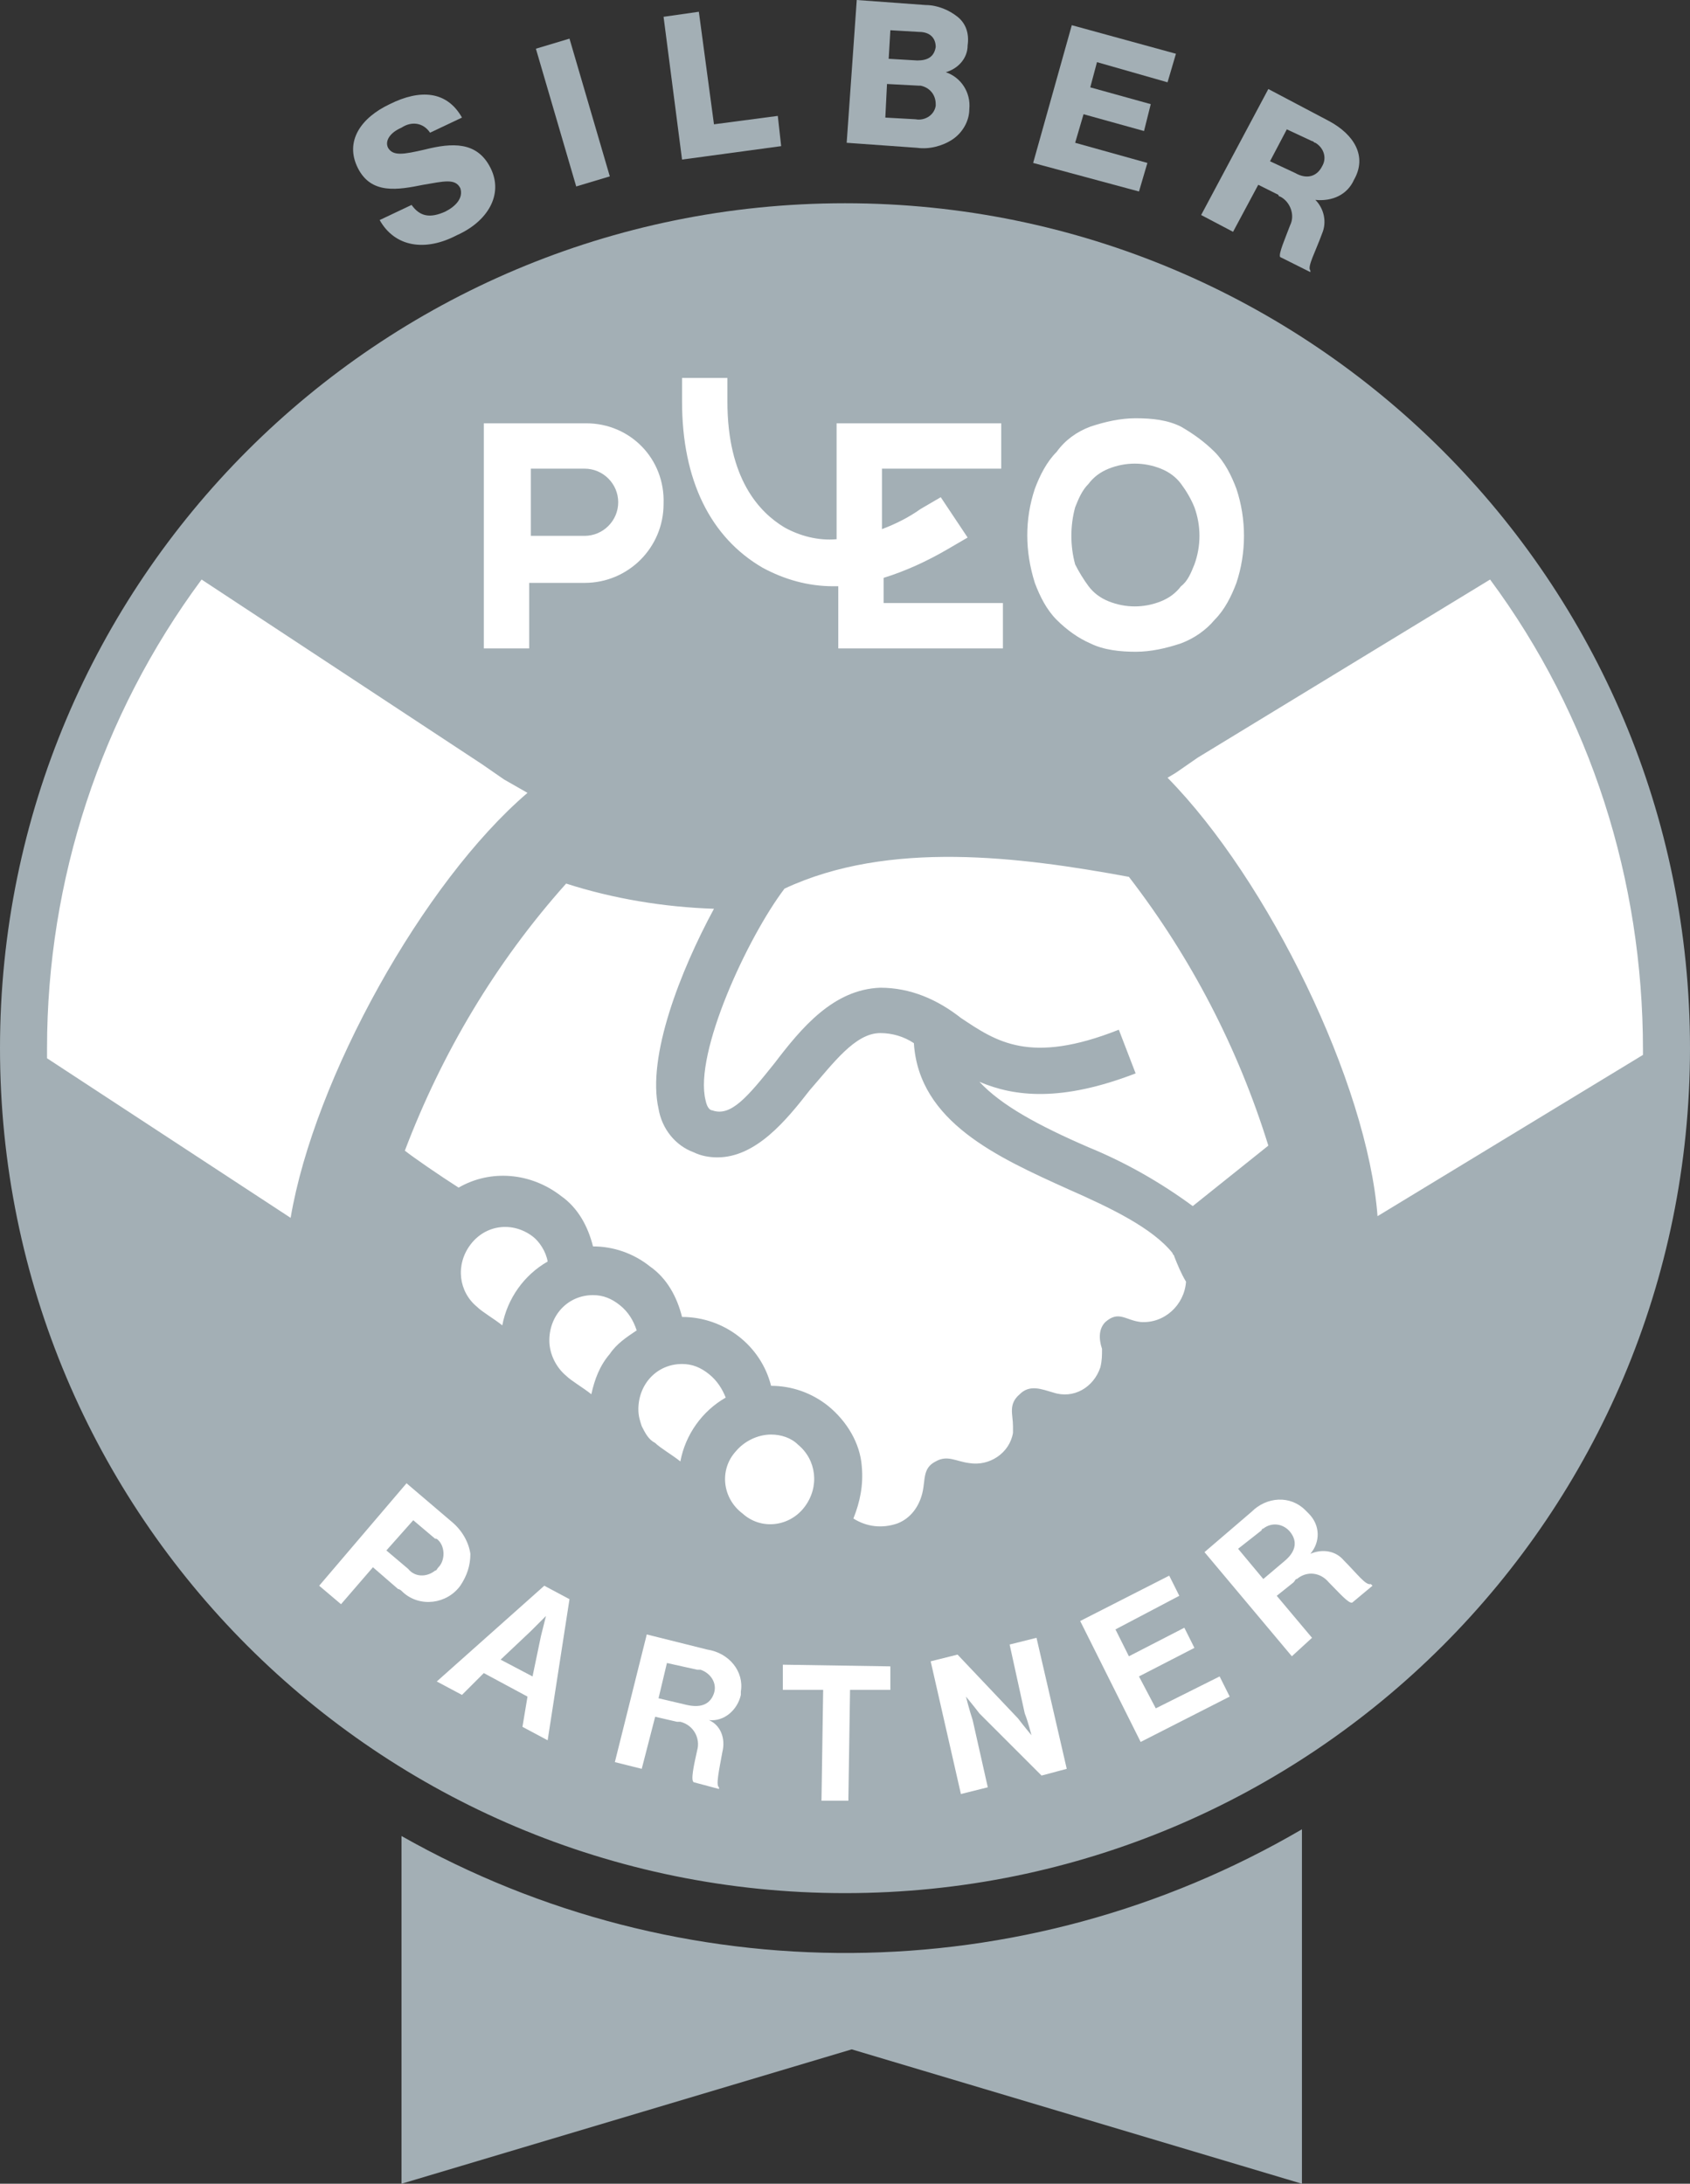 <?xml version="1.0" encoding="UTF-8"?>
<svg xmlns="http://www.w3.org/2000/svg" xmlns:xlink="http://www.w3.org/1999/xlink" version="1.1" id="Layer_1" x="0px" y="0px" viewBox="0 0 100.6 130" style="enable-background:new 0 0 100.6 130;" xml:space="preserve"><rect x="0" y="0" width="100.6" height="130" fill="#333333" stroke="none"/> <style type="text/css"> .st0{fill:#A3AFB5;} .st1{fill:#FFFFFF;} </style> <path class="st0" d="M12,95c0.7,0.8,1.4,1.6,2.1,2.3C13.4,96.6,12.7,95.8,12,95z M15.2,98.5c0.8,0.7,1.5,1.4,2.3,2.1 C16.7,99.9,16,99.2,15.2,98.5z"></path> <path class="st0" d="M22.6,13.1l1.9-0.9c0.5,0.7,1.1,0.8,2,0.4c0.6-0.3,1.1-0.8,0.9-1.4c-0.3-0.6-1-0.4-2.2-0.2 c-1.5,0.3-3.1,0.6-3.9-1c-0.8-1.6,0.2-3,1.9-3.8C25,5.3,26.6,5.4,27.5,7l-1.9,0.9c-0.4-0.6-1.1-0.7-1.7-0.3c0,0,0,0,0,0 c-0.7,0.3-1,0.8-0.8,1.2c0.3,0.5,0.9,0.4,2.2,0.1c1.6-0.4,3.1-0.5,3.9,1.1c0.8,1.6-0.2,3.2-2,4C25.3,15,23.5,14.7,22.6,13.1z"></path> <path class="st0" d="M31.9,2.9l2-0.6l2.4,8.2l-2,0.6L31.9,2.9z"></path> <path class="st0" d="M39.5,1l2.1-0.3l0.9,6.7l3.8-0.5l0.2,1.8l-5.9,0.8L39.5,1z"></path> <path class="st0" d="M51,0l4.1,0.3c0.7,0,1.4,0.3,1.9,0.7c0.5,0.4,0.7,1,0.6,1.7c0,0.8-0.6,1.4-1.3,1.6l0,0c0.9,0.3,1.5,1.2,1.4,2.2 c0,0.7-0.4,1.4-1,1.8c-0.6,0.4-1.4,0.6-2.1,0.5l-4.2-0.3L51,0z M54.5,7.1c0.5,0.1,1.1-0.2,1.2-0.8c0,0,0-0.1,0-0.1 c0-0.6-0.4-1-0.9-1.1c0,0-0.1,0-0.1,0l-1.9-0.1l-0.1,2L54.5,7.1z M54.6,3.6c0.6,0,1-0.2,1.1-0.8c0-0.5-0.3-0.9-1-0.9L53,1.8 l-0.1,1.7L54.6,3.6z"></path> <path class="st0" d="M63.8,1.5L70,3.2l-0.5,1.7l-4.2-1.2l-0.4,1.5l3.6,1l-0.4,1.6l-3.6-1L64,8.5l4.3,1.2l-0.5,1.7l-6.3-1.7L63.8,1.5 z"></path> <path class="st0" d="M75.5,5.3l3.6,1.9c1.5,0.8,2.3,2.1,1.5,3.5c-0.4,0.9-1.3,1.3-2.3,1.2l0,0c0.5,0.5,0.7,1.3,0.4,2 c-0.4,1.1-0.9,2-0.7,2.2l0,0.1l-1.8-0.9c-0.1-0.2,0.3-1.1,0.6-1.9c0.3-0.6,0-1.4-0.6-1.7c0,0-0.1,0-0.1-0.1L74.9,11l-1.5,2.8l-1.9-1 L75.5,5.3z M77.1,10.3c0.7,0.4,1.3,0.2,1.6-0.4c0.3-0.5,0.1-1.1-0.4-1.4c-0.1,0-0.1-0.1-0.2-0.1l-1.5-0.7l-1,1.9L77.1,10.3z"></path> <path class="st0" d="M100.6,62.4c0,27.8-22.5,50.3-50.3,50.3S0,90.2,0,62.4c0-27.8,22.5-50.3,50.3-50.3c0,0,0,0,0,0 C78.1,12.1,100.6,34.6,100.6,62.4z M23.9,109.3V130l26.8-8l26.8,8v-21.1C60.9,118.6,40.5,118.7,23.9,109.3z"></path> <path class="st1" d="M34.9,25.2h-6.1v13.4h2.7v-3.9h3.3c2.6,0,4.7-2.1,4.7-4.7v0C39.6,27.3,37.5,25.2,34.9,25.2 C34.9,25.2,34.9,25.2,34.9,25.2z M34.8,31.9h-3.2v-4h3.2c1.1,0,2,0.9,2,2C36.8,31,35.9,31.9,34.8,31.9z M73.6,29.1 c-0.3-0.8-0.7-1.6-1.3-2.2c-0.6-0.6-1.3-1.1-2-1.5c-0.8-0.4-1.7-0.5-2.7-0.5c-0.9,0-1.8,0.2-2.7,0.5c-0.8,0.3-1.5,0.8-2,1.5 c-0.6,0.6-1,1.4-1.3,2.2c-0.6,1.8-0.6,3.7,0,5.6c0.3,0.8,0.7,1.6,1.3,2.2c0.6,0.6,1.3,1.1,2,1.4c0.8,0.4,1.8,0.5,2.7,0.5 c0.9,0,1.8-0.2,2.7-0.5c0.8-0.3,1.5-0.8,2-1.4c0.6-0.6,1-1.4,1.3-2.2C74.2,32.9,74.2,30.9,73.6,29.1z M71.1,33.6 c-0.2,0.5-0.4,1-0.8,1.3c-0.3,0.4-0.7,0.7-1.2,0.9c-1,0.4-2.1,0.4-3.1,0c-0.5-0.2-0.9-0.5-1.2-0.9c-0.3-0.4-0.6-0.9-0.8-1.3 c-0.3-1.1-0.3-2.3,0-3.4c0.2-0.5,0.4-1,0.8-1.4c0.3-0.4,0.7-0.7,1.2-0.9c1-0.4,2.1-0.4,3.1,0c0.5,0.2,0.9,0.5,1.2,0.9 c0.3,0.4,0.6,0.9,0.8,1.4C71.5,31.3,71.5,32.5,71.1,33.6L71.1,33.6z M47.9,89.7c-0.9,1.2-2.6,1.4-3.7,0.4c-1.2-0.9-1.4-2.6-0.4-3.7 c0.5-0.6,1.3-1,2.1-1h0c0.6,0,1.2,0.2,1.6,0.6C48.6,86.9,48.8,88.5,47.9,89.7C47.9,89.7,47.9,89.7,47.9,89.7z M42.2,81.8 c-0.5-0.4-1-0.6-1.6-0.6h0c-1.5,0-2.6,1.2-2.6,2.7c0,0.4,0.1,0.7,0.2,1c0.2,0.4,0.4,0.8,0.8,1c0.3,0.3,1,0.7,1.5,1.1 c0.3-1.6,1.3-3,2.7-3.8C43,82.7,42.7,82.2,42.2,81.8L42.2,81.8z M36.9,77.7c-0.5-0.4-1-0.6-1.6-0.6h0c-1.5,0-2.6,1.2-2.6,2.7 c0,0.8,0.4,1.6,1,2.1c0.3,0.3,1,0.7,1.5,1.1c0.2-0.9,0.5-1.7,1.1-2.4c0.4-0.6,1-1,1.6-1.4C37.7,78.6,37.4,78.1,36.9,77.7L36.9,77.7z M31.7,73.6c-1.2-0.9-2.8-0.7-3.7,0.5c-0.9,1.2-0.7,2.8,0.4,3.7c0.3,0.3,1,0.7,1.5,1.1c0.3-1.6,1.3-3,2.7-3.8 C32.5,74.5,32.1,73.9,31.7,73.6L31.7,73.6z M30,46.4l-1.3-0.9l-16.7-11C6,42.6,2.8,52.4,2.8,62.4c0,0.2,0,0.4,0,0.6l14.5,9.5 c1.4-8.3,7.9-20,14.1-25.3L30,46.4z M69.9,74.8c0-0.1-0.1-0.1-0.1-0.2l0,0c-1.2-1.5-3.7-2.7-6.2-3.8c-4.2-1.9-8.9-4-9.2-8.7 c-0.6-0.4-1.3-0.6-2-0.6c-1.5,0-2.8,1.8-4.2,3.4c-1.4,1.8-3.2,4-5.5,4c-0.5,0-1-0.1-1.4-0.3c-1.1-0.4-1.9-1.4-2.1-2.6 c-0.7-3.1,1.3-8.2,3.3-11.9c-3-0.1-6-0.6-8.8-1.5c-4.2,4.7-7.4,10.1-9.6,15.9c0.5,0.4,2.1,1.5,3.2,2.2c1.9-1.1,4.3-0.9,6.1,0.5 c1,0.7,1.6,1.8,1.9,3c1.2,0,2.4,0.4,3.4,1.2c1,0.7,1.6,1.8,1.9,3c2.5,0,4.7,1.7,5.3,4.1c1.2,0,2.4,0.4,3.4,1.2 c1.1,0.9,1.9,2.2,2,3.6c0.1,1.1-0.1,2.1-0.5,3.1c0.8,0.5,1.7,0.6,2.6,0.3c0.8-0.3,1.3-1,1.5-1.8c0.2-0.8,0-1.5,0.8-1.9 c0.7-0.4,1.2,0,2,0.1c1.2,0.2,2.4-0.6,2.6-1.8c0-0.1,0-0.3,0-0.4c0-0.7-0.3-1.3,0.4-1.9c0.6-0.6,1.3-0.3,2-0.1 c1.2,0.4,2.4-0.3,2.8-1.5c0.1-0.4,0.1-0.7,0.1-1.1c-0.2-0.6-0.2-1.2,0.2-1.6c0.8-0.7,1.2-0.1,2.1,0c1.4,0.1,2.6-1,2.7-2.4 C70.3,75.8,70.1,75.3,69.9,74.8L69.9,74.8z M67.2,52.2C60.7,51,52.9,50,46.7,52.9c-2.2,2.9-5.4,9.8-4.7,12.6 c0.1,0.5,0.3,0.6,0.4,0.6c1.1,0.4,2.1-0.8,3.7-2.8c1.6-2.1,3.5-4.4,6.3-4.5c1.8,0,3.4,0.7,4.8,1.8c2.1,1.4,4.1,2.8,9.4,0.7l1,2.6 c-4.4,1.7-7.2,1.4-9.3,0.5c1.3,1.4,3.5,2.6,6.5,3.9c2.2,0.9,4.3,2.1,6.2,3.5l4.5-3.6C73.7,62.4,70.9,57,67.2,52.2z M88.7,34.5 L71.3,45.1L70,46l-0.5,0.3c6,6.1,11.9,18.2,12.5,26.1l15.8-9.6c0-0.1,0-0.2,0-0.3C97.8,52.4,94.7,42.6,88.7,34.5z M49.9,38.6h9.8 v-2.7h-7.1v-1.5c1.3-0.4,2.6-1,3.8-1.7l1.2-0.7L56,29.6l-1.2,0.7c-0.7,0.5-1.5,0.9-2.3,1.2v-3.6h7.1v-2.7h-9.8v6.9 c-1.1,0.1-2.2-0.2-3.1-0.7c-1.5-0.9-3.4-2.9-3.4-7.5l0-1.4l-2.7,0l0,1.4c0,4.7,1.7,8.1,4.8,9.9c1.3,0.7,2.7,1.1,4.2,1.1 c0.1,0,0.2,0,0.3,0L49.9,38.6z M24.2,88.3l2.7,2.3c0.6,0.5,1,1.2,1.1,1.9c0,0.7-0.2,1.3-0.6,1.9c-0.8,1.1-2.4,1.3-3.4,0.4 c-0.1-0.1-0.2-0.2-0.3-0.2l-1.5-1.3l-1.9,2.2L19,94.4L24.2,88.3z M23,92.3l1.3,1.1c0.4,0.5,1.1,0.5,1.6,0.1c0.1,0,0.1-0.1,0.2-0.2 c0.4-0.4,0.4-1.2,0-1.6c-0.1-0.1-0.1-0.1-0.2-0.1l-1.3-1.1L23,92.3z M32.4,94.4l1.5,0.8l-1.3,8.4l-1.5-0.8l0.3-1.8l-2.6-1.4 l-1.3,1.3l-1.5-0.8L32.4,94.4z M29.8,98.8l1.9,1l0.5-2.4c0.1-0.4,0.3-1.2,0.3-1.2l0,0c0,0-0.6,0.6-0.9,0.9L29.8,98.8z M38.5,97.3 l3.6,0.9c1.3,0.2,2.2,1.3,2,2.5c0,0.1,0,0.2,0,0.2c-0.2,0.9-1,1.6-1.9,1.5l0,0c0.7,0.3,1,1.1,0.8,1.9c-0.2,1.1-0.4,2-0.2,2.1l0,0.1 l-1.5-0.4c-0.2-0.1,0-1,0.2-1.9c0.2-0.7-0.2-1.5-1-1.7c-0.1,0-0.1,0-0.2,0l-1.3-0.3l-0.8,3.1l-1.6-0.4L38.5,97.3z M39.2,101.1 l1.7,0.4c0.9,0.2,1.4-0.1,1.6-0.7c0.2-0.6-0.2-1.2-0.8-1.4c-0.1,0-0.1,0-0.2,0L39.7,99L39.2,101.1z M46.6,99.1l6.4,0.1l0,1.4l-2.4,0 l-0.1,6.6l-1.6,0l0.1-6.6l-2.4,0L46.6,99.1z M55.4,98.9l1.6-0.4l3.6,3.8c0.3,0.4,0.8,1,0.8,1l0,0c0,0-0.2-0.8-0.4-1.3l-0.9-4.1 l1.6-0.4l1.8,7.8l-1.5,0.4l-3.7-3.7c-0.3-0.4-0.8-1-0.8-1l0,0c0,0,0.2,0.8,0.4,1.4l0.9,4l-1.6,0.4L55.4,98.9z M64.3,96.5l5.3-2.7 l0.6,1.2L66.4,97l0.8,1.6l3.3-1.7l0.6,1.2l-3.3,1.7l1,1.9l3.8-1.9l0.6,1.2l-5.3,2.7L64.3,96.5z M71.7,92.4l2.8-2.4 c0.9-0.9,2.3-1,3.2-0.1c0.1,0.1,0.1,0.1,0.2,0.2c0.7,0.7,0.7,1.7,0.1,2.4l0,0c0.7-0.3,1.5-0.2,2,0.4c0.8,0.8,1.3,1.5,1.6,1.4 l0.1,0.1l-1.2,1c-0.2,0.1-0.8-0.6-1.4-1.2c-0.5-0.6-1.3-0.7-1.9-0.2c-0.1,0-0.1,0.1-0.2,0.2l-1,0.8l2.1,2.5l-1.2,1.1L71.7,92.4z M75.2,94l1.3-1.1c0.7-0.6,0.7-1.2,0.3-1.7c-0.4-0.5-1.1-0.6-1.6-0.2c-0.1,0-0.1,0.1-0.1,0.1l-1.4,1.1L75.2,94z"></path> </svg>
